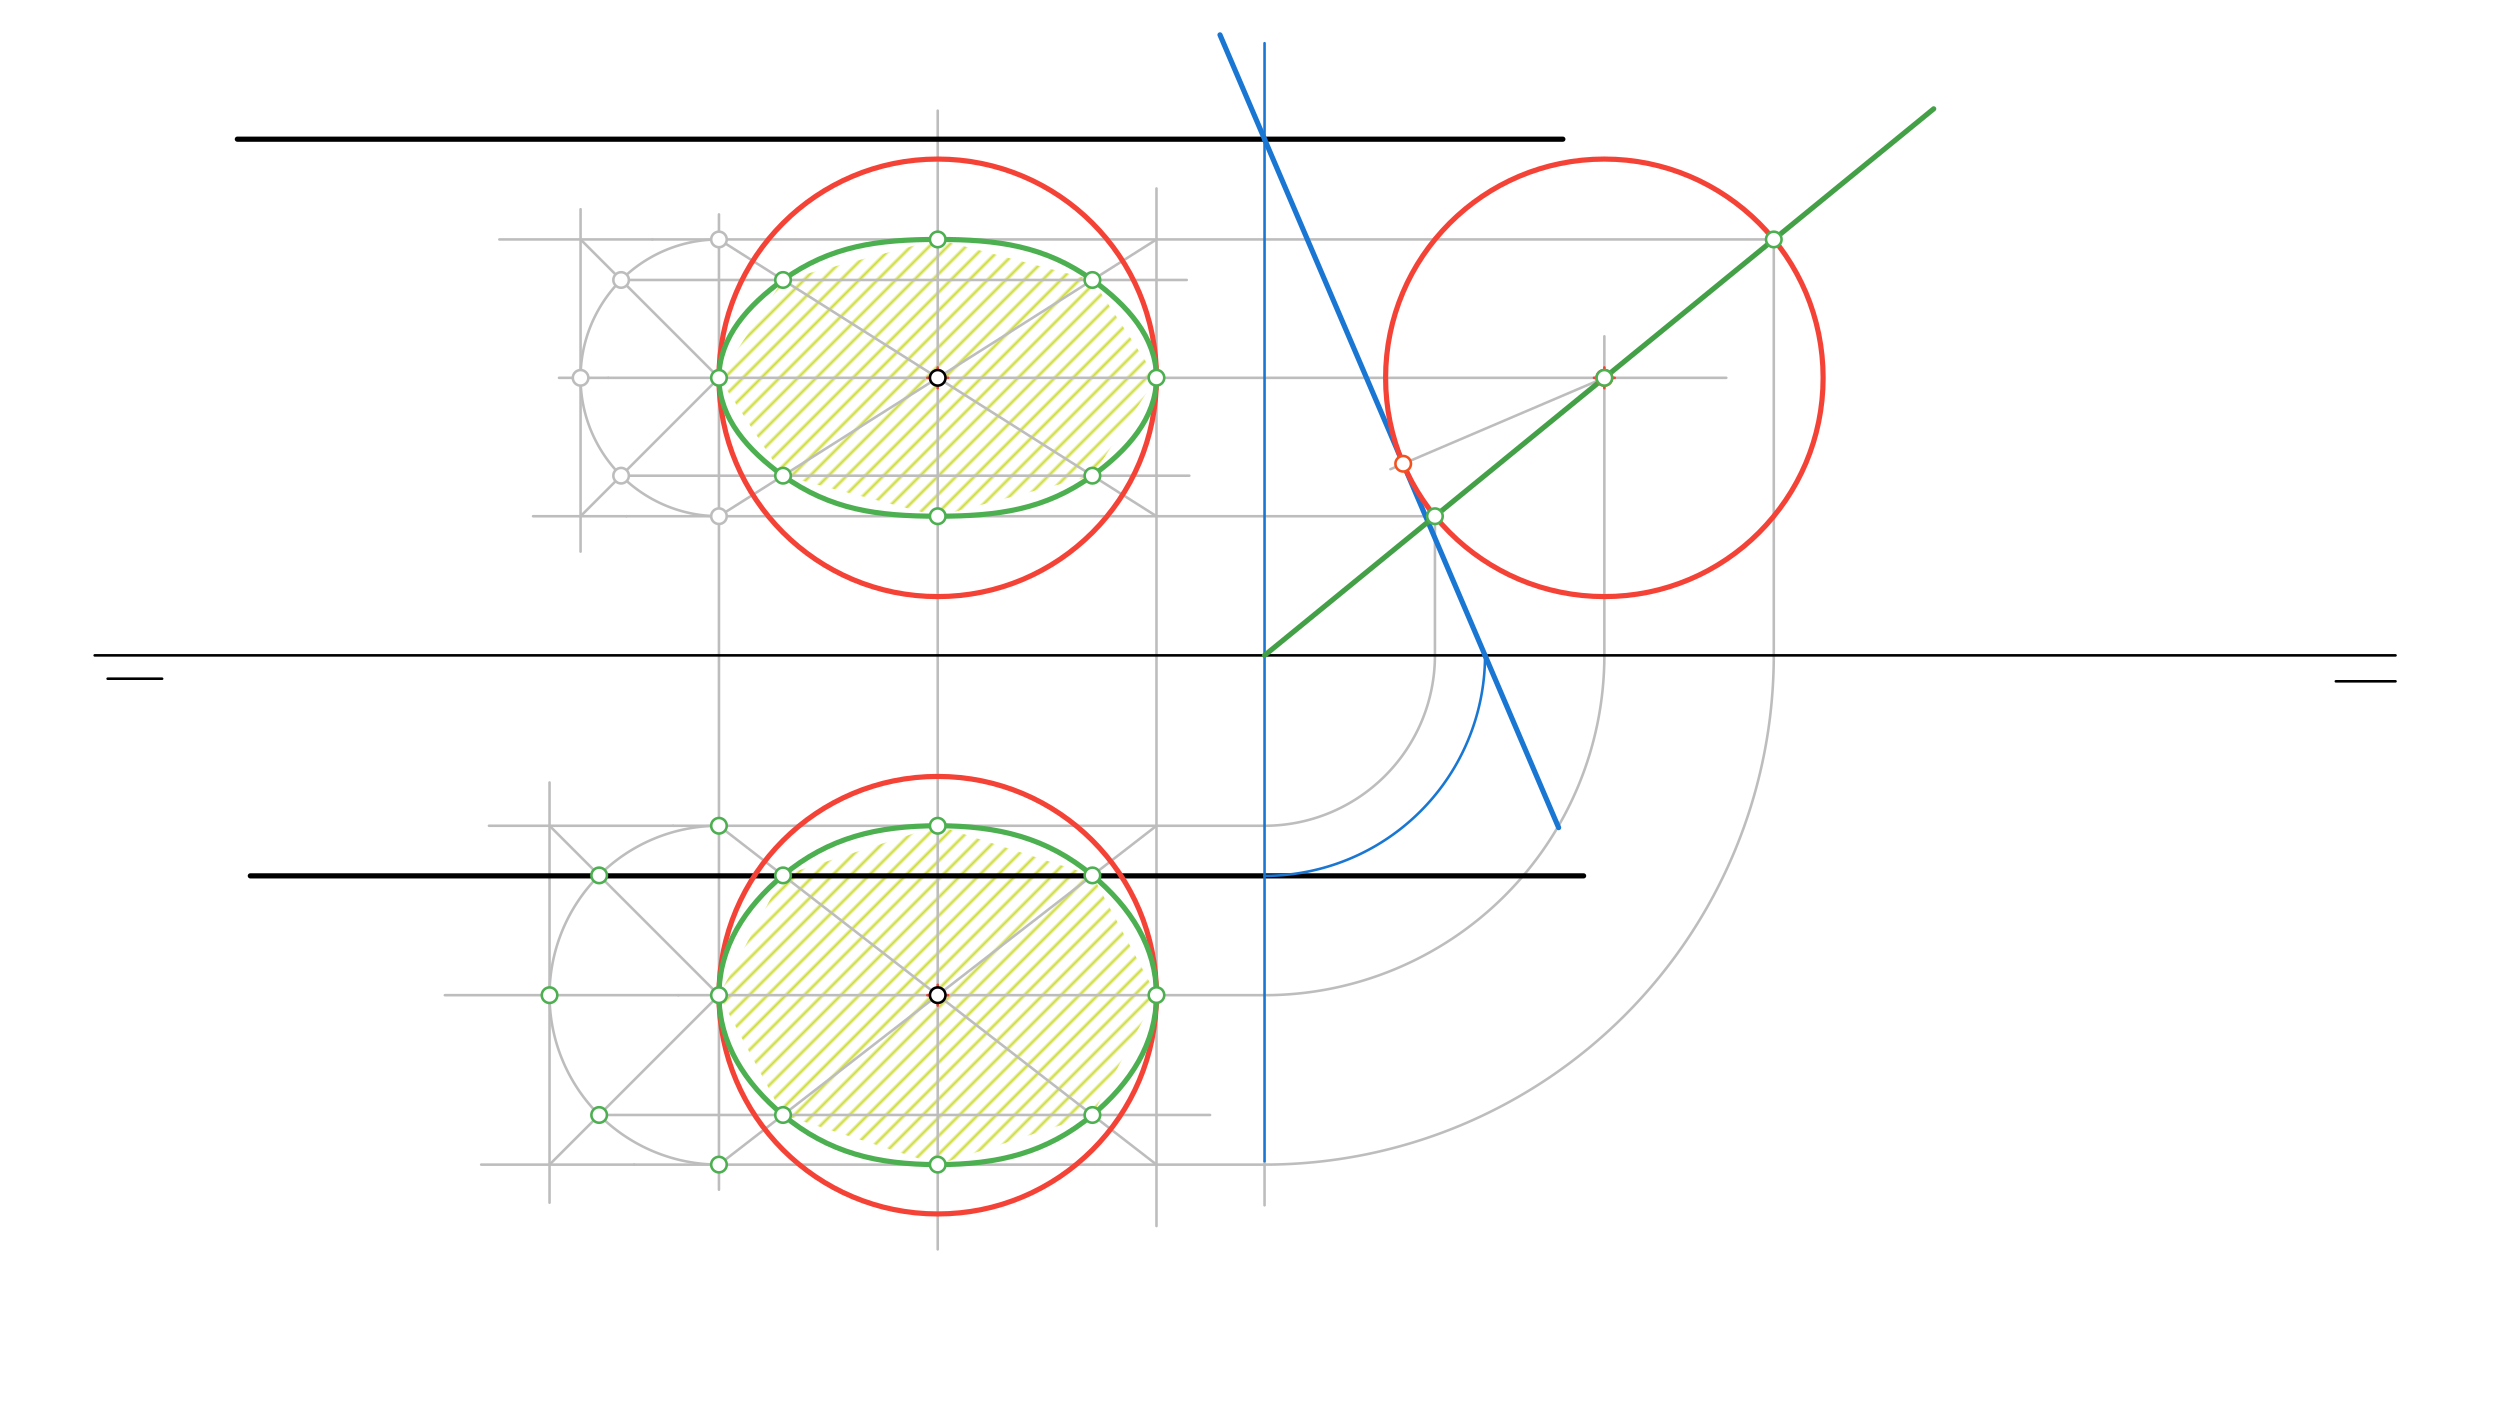 <svg xmlns="http://www.w3.org/2000/svg" class="svg--816" height="100%" preserveAspectRatio="xMidYMid meet" viewBox="0 0 963.78 541.417" width="100%"><defs><marker id="marker-arrow" markerHeight="16" markerUnits="userSpaceOnUse" markerWidth="24" orient="auto-start-reverse" refX="24" refY="4" viewBox="0 0 24 8"><path d="M 0 0 L 24 4 L 0 8 z" stroke="inherit"></path></marker></defs><g class="aux-layer--949"><g class="element--733"><defs><pattern height="5" id="fill_125_6vhaus__pattern-stripes" patternTransform="rotate(-45)" patternUnits="userSpaceOnUse" width="5"><rect fill="#CDDC39" height="1" transform="translate(0,0)" width="5"></rect></pattern></defs><g fill="url(#fill_125_6vhaus__pattern-stripes)"><path d="M 361.5 199.005 L 301.867 183.379 L 277.166 145.656 L 301.867 107.933 L 361.5 92.308 L 421.133 107.933 L 445.834 145.619 L 421.133 183.379 L 361.5 199.005 Z" stroke="none"></path></g></g><g class="element--733"><defs><pattern height="5" id="fill_134_7loxev__pattern-stripes" patternTransform="rotate(-45)" patternUnits="userSpaceOnUse" width="5"><rect fill="#CDDC39" height="1" transform="translate(0,0)" width="5"></rect></pattern></defs><g fill="url(#fill_134_7loxev__pattern-stripes)"><path d="M 361.5 318.342 L 301.867 337.472 L 277.166 383.656 L 301.867 429.84 L 361.5 448.97 L 421.133 429.84 L 445.834 383.619 L 421.133 337.472 L 361.5 318.342 Z" stroke="none"></path></g></g><g class="element--733"><line stroke="#BDBDBD" stroke-dasharray="none" stroke-linecap="round" stroke-width="1" x1="361.5" x2="361.5" y1="145.656" y2="383.656"></line></g><g class="element--733"><line stroke="#BDBDBD" stroke-dasharray="none" stroke-linecap="round" stroke-width="1" x1="361.5" x2="665.5" y1="145.656" y2="145.656"></line></g><g class="element--733"><line stroke="#BDBDBD" stroke-dasharray="none" stroke-linecap="round" stroke-width="1" x1="361.5" x2="487.5" y1="383.656" y2="383.656"></line></g><g class="element--733"><path d="M 487.5 383.656 A 131 131 0 0 0 618.5 252.656" fill="none" stroke="#BDBDBD" stroke-dasharray="none" stroke-linecap="round" stroke-width="1"></path></g><g class="element--733"><line stroke="#BDBDBD" stroke-dasharray="none" stroke-linecap="round" stroke-width="1" x1="618.5" x2="618.5" y1="252.656" y2="129.656"></line></g><g class="element--733"><line stroke="#BDBDBD" stroke-dasharray="none" stroke-linecap="round" stroke-width="1" x1="618.5" x2="536.025" y1="145.656" y2="180.884"></line></g><g class="element--733"><line stroke="#BDBDBD" stroke-dasharray="none" stroke-linecap="round" stroke-width="1" x1="361.5" x2="234.5" y1="145.656" y2="145.656"></line></g><g class="element--733"><line stroke="#BDBDBD" stroke-dasharray="none" stroke-linecap="round" stroke-width="1" x1="361.5" x2="261.5" y1="383.656" y2="383.656"></line></g><g class="element--733"><line stroke="#BDBDBD" stroke-dasharray="none" stroke-linecap="round" stroke-width="1" x1="361.5" x2="361.5" y1="383.656" y2="481.656"></line></g><g class="element--733"><line stroke="#BDBDBD" stroke-dasharray="none" stroke-linecap="round" stroke-width="1" x1="361.5" x2="361.5" y1="145.656" y2="42.656"></line></g><g class="element--733"><line stroke="#BDBDBD" stroke-dasharray="none" stroke-linecap="round" stroke-width="1" x1="683.814" x2="251.5" y1="92.308" y2="92.308"></line></g><g class="element--733"><line stroke="#BDBDBD" stroke-dasharray="none" stroke-linecap="round" stroke-width="1" x1="553.186" x2="241.5" y1="199.005" y2="199.005"></line></g><g class="element--733"><line stroke="#BDBDBD" stroke-dasharray="none" stroke-linecap="round" stroke-width="1" x1="553.186" x2="553.186" y1="199.005" y2="252.656"></line></g><g class="element--733"><line stroke="#BDBDBD" stroke-dasharray="none" stroke-linecap="round" stroke-width="1" x1="683.814" x2="683.814" y1="92.308" y2="252.656"></line></g><g class="element--733"><path d="M 553.186 252.656 A 65.686 65.686 0 0 1 487.5 318.342" fill="none" stroke="#BDBDBD" stroke-dasharray="none" stroke-linecap="round" stroke-width="1"></path></g><g class="element--733"><line stroke="#BDBDBD" stroke-dasharray="none" stroke-linecap="round" stroke-width="1" x1="487.5" x2="259.5" y1="318.342" y2="318.342"></line></g><g class="element--733"><path d="M 683.814 252.656 A 196.314 196.314 0 0 1 487.5 448.97" fill="none" stroke="#BDBDBD" stroke-dasharray="none" stroke-linecap="round" stroke-width="1"></path></g><g class="element--733"><line stroke="#BDBDBD" stroke-dasharray="none" stroke-linecap="round" stroke-width="1" x1="487.5" x2="487.5" y1="447.656" y2="464.656"></line></g><g class="element--733"><line stroke="#BDBDBD" stroke-dasharray="none" stroke-linecap="round" stroke-width="1" x1="487.5" x2="244.5" y1="448.97" y2="448.97"></line></g><g class="element--733"><line stroke="#BDBDBD" stroke-dasharray="none" stroke-linecap="round" stroke-width="1" x1="445.834" x2="445.834" y1="145.656" y2="72.656"></line></g><g class="element--733"><line stroke="#BDBDBD" stroke-dasharray="none" stroke-linecap="round" stroke-width="1" x1="445.834" x2="445.834" y1="145.656" y2="472.656"></line></g><g class="element--733"><line stroke="#BDBDBD" stroke-dasharray="none" stroke-linecap="round" stroke-width="1" x1="277.166" x2="277.166" y1="145.656" y2="458.656"></line></g><g class="element--733"><line stroke="#BDBDBD" stroke-dasharray="none" stroke-linecap="round" stroke-width="1" x1="277.166" x2="277.166" y1="145.656" y2="82.656"></line></g><g class="element--733"><path d="M 277.166 199.005 A 53.348 53.348 0 0 1 277.166 92.308" fill="none" stroke="#BDBDBD" stroke-dasharray="none" stroke-linecap="round" stroke-width="1"></path></g><g class="element--733"><path d="M 277.166 318.342 A 65.314 65.314 0 0 0 277.166 448.97" fill="none" stroke="#BDBDBD" stroke-dasharray="none" stroke-linecap="round" stroke-width="1"></path></g><g class="element--733"><line stroke="#BDBDBD" stroke-dasharray="none" stroke-linecap="round" stroke-width="1" x1="234.5" x2="215.5" y1="145.656" y2="145.656"></line></g><g class="element--733"><line stroke="#BDBDBD" stroke-dasharray="none" stroke-linecap="round" stroke-width="1" x1="251.5" x2="192.5" y1="92.308" y2="92.308"></line></g><g class="element--733"><line stroke="#BDBDBD" stroke-dasharray="none" stroke-linecap="round" stroke-width="1" x1="241.5" x2="205.5" y1="199.005" y2="199.005"></line></g><g class="element--733"><line stroke="#BDBDBD" stroke-dasharray="none" stroke-linecap="round" stroke-width="1" x1="223.818" x2="223.818" y1="145.656" y2="80.656"></line></g><g class="element--733"><line stroke="#BDBDBD" stroke-dasharray="none" stroke-linecap="round" stroke-width="1" x1="223.818" x2="223.818" y1="145.656" y2="212.656"></line></g><g class="element--733"><line stroke="#BDBDBD" stroke-dasharray="none" stroke-linecap="round" stroke-width="1" x1="223.818" x2="277.166" y1="92.308" y2="145.656"></line></g><g class="element--733"><line stroke="#BDBDBD" stroke-dasharray="none" stroke-linecap="round" stroke-width="1" x1="223.818" x2="277.166" y1="199.005" y2="145.656"></line></g><g class="element--733"><line stroke="#BDBDBD" stroke-dasharray="none" stroke-linecap="round" stroke-width="1" x1="277.166" x2="445.834" y1="199.005" y2="92.308"></line></g><g class="element--733"><line stroke="#BDBDBD" stroke-dasharray="none" stroke-linecap="round" stroke-width="1" x1="445.834" x2="277.166" y1="199.005" y2="92.308"></line></g><g class="element--733"><line stroke="#BDBDBD" stroke-dasharray="none" stroke-linecap="round" stroke-width="1" x1="239.444" x2="457.5" y1="107.933" y2="107.933"></line></g><g class="element--733"><line stroke="#BDBDBD" stroke-dasharray="none" stroke-linecap="round" stroke-width="1" x1="239.444" x2="458.5" y1="183.379" y2="183.379"></line></g><g class="element--733"><line stroke="#BDBDBD" stroke-dasharray="none" stroke-linecap="round" stroke-width="1" x1="261.5" x2="171.5" y1="383.656" y2="383.656"></line></g><g class="element--733"><line stroke="#BDBDBD" stroke-dasharray="none" stroke-linecap="round" stroke-width="1" x1="244.5" x2="185.5" y1="448.97" y2="448.97"></line></g><g class="element--733"><line stroke="#BDBDBD" stroke-dasharray="none" stroke-linecap="round" stroke-width="1" x1="259.5" x2="188.5" y1="318.342" y2="318.342"></line></g><g class="element--733"><line stroke="#BDBDBD" stroke-dasharray="none" stroke-linecap="round" stroke-width="1" x1="211.852" x2="211.852" y1="383.656" y2="301.656"></line></g><g class="element--733"><line stroke="#BDBDBD" stroke-dasharray="none" stroke-linecap="round" stroke-width="1" x1="211.852" x2="211.852" y1="383.656" y2="463.656"></line></g><g class="element--733"><line stroke="#BDBDBD" stroke-dasharray="none" stroke-linecap="round" stroke-width="1" x1="211.852" x2="277.166" y1="318.342" y2="383.656"></line></g><g class="element--733"><line stroke="#BDBDBD" stroke-dasharray="none" stroke-linecap="round" stroke-width="1" x1="277.166" x2="211.852" y1="383.656" y2="448.97"></line></g><g class="element--733"><line stroke="#BDBDBD" stroke-dasharray="none" stroke-linecap="round" stroke-width="1" x1="277.166" x2="445.834" y1="448.97" y2="318.342"></line></g><g class="element--733"><line stroke="#BDBDBD" stroke-dasharray="none" stroke-linecap="round" stroke-width="1" x1="277.166" x2="445.834" y1="318.342" y2="448.97"></line></g><g class="element--733"><line stroke="#BDBDBD" stroke-dasharray="none" stroke-linecap="round" stroke-width="1" x1="230.982" x2="466.5" y1="429.84" y2="429.84"></line></g><g class="element--733"><line stroke="#BDBDBD" stroke-dasharray="none" stroke-linecap="round" stroke-width="1" x1="230.982" x2="472.5" y1="337.472" y2="337.472"></line></g><g class="element--733"><circle cx="277.166" cy="199.005" r="3" stroke="#BDBDBD" stroke-width="1" fill="#ffffff"></circle>}</g><g class="element--733"><circle cx="239.444" cy="183.379" r="3" stroke="#BDBDBD" stroke-width="1" fill="#ffffff"></circle>}</g><g class="element--733"><circle cx="223.818" cy="145.656" r="3" stroke="#BDBDBD" stroke-width="1" fill="#ffffff"></circle>}</g><g class="element--733"><circle cx="239.444" cy="107.933" r="3" stroke="#BDBDBD" stroke-width="1" fill="#ffffff"></circle>}</g><g class="element--733"><circle cx="277.166" cy="92.308" r="3" stroke="#BDBDBD" stroke-width="1" fill="#ffffff"></circle>}</g></g><g class="main-layer--75a"><g class="element--733"><line stroke="#000000" stroke-dasharray="none" stroke-linecap="round" stroke-width="1" x1="36.5" x2="923.5" y1="252.656" y2="252.656"></line></g><g class="element--733"><line stroke="#000000" stroke-dasharray="none" stroke-linecap="round" stroke-width="1" x1="41.5" x2="62.5" y1="261.656" y2="261.656"></line></g><g class="element--733"><line stroke="#000000" stroke-dasharray="none" stroke-linecap="round" stroke-width="1" x1="923.5" x2="900.5" y1="262.656" y2="262.656"></line></g><g class="element--733"><line stroke="#000000" stroke-dasharray="none" stroke-linecap="round" stroke-width="2" x1="96.5" x2="610.5" y1="337.656" y2="337.656"></line></g><g class="element--733"><line stroke="#000000" stroke-dasharray="none" stroke-linecap="round" stroke-width="2" x1="91.5" x2="602.5" y1="53.656" y2="53.656"></line></g><g class="element--733"><line stroke="#1976D2" stroke-dasharray="none" stroke-linecap="round" stroke-width="1" x1="487.5" x2="487.5" y1="16.656" y2="447.656"></line></g><g class="element--733"><path d="M 487.5 337.656 A 85 85 0 0 0 572.5 252.656" fill="none" stroke="#1976D2" stroke-dasharray="none" stroke-linecap="round" stroke-width="1"></path></g><g class="element--733"><line stroke="#1976D2" stroke-dasharray="none" stroke-linecap="round" stroke-width="2" x1="487.5" x2="572.5" y1="53.656" y2="252.656"></line></g><g class="element--733"><line stroke="#1976D2" stroke-dasharray="none" stroke-linecap="round" stroke-width="2" x1="487.5" x2="470.322" y1="53.656" y2="13.441"></line></g><g class="element--733"><line stroke="#1976D2" stroke-dasharray="none" stroke-linecap="round" stroke-width="2" x1="572.5" x2="600.865" y1="252.656" y2="319.063"></line></g><g class="element--733"><g class="center--a87"><line x1="614.5" y1="145.656" x2="622.5" y2="145.656" stroke="#F44336" stroke-width="1" stroke-linecap="round"></line><line x1="618.5" y1="141.656" x2="618.5" y2="149.656" stroke="#F44336" stroke-width="1" stroke-linecap="round"></line><circle class="hit--87b" cx="618.5" cy="145.656" r="4" stroke="none" fill="transparent"></circle></g><circle cx="618.5" cy="145.656" fill="none" r="84.333" stroke="#F44336" stroke-dasharray="none" stroke-width="2"></circle></g><g class="element--733"><g class="center--a87"><line x1="357.5" y1="145.656" x2="365.5" y2="145.656" stroke="#F44336" stroke-width="1" stroke-linecap="round"></line><line x1="361.5" y1="141.656" x2="361.5" y2="149.656" stroke="#F44336" stroke-width="1" stroke-linecap="round"></line><circle class="hit--87b" cx="361.5" cy="145.656" r="4" stroke="none" fill="transparent"></circle></g><circle cx="361.5" cy="145.656" fill="none" r="84.334" stroke="#F44336" stroke-dasharray="none" stroke-width="2"></circle></g><g class="element--733"><g class="center--a87"><line x1="357.5" y1="383.656" x2="365.5" y2="383.656" stroke="#F44336" stroke-width="1" stroke-linecap="round"></line><line x1="361.5" y1="379.656" x2="361.5" y2="387.656" stroke="#F44336" stroke-width="1" stroke-linecap="round"></line><circle class="hit--87b" cx="361.5" cy="383.656" r="4" stroke="none" fill="transparent"></circle></g><circle cx="361.5" cy="383.656" fill="none" r="84.334" stroke="#F44336" stroke-dasharray="none" stroke-width="2"></circle></g><g class="element--733"><line stroke="#43A047" stroke-dasharray="none" stroke-linecap="round" stroke-width="2" x1="487.5" x2="618.5" y1="252.656" y2="145.656"></line></g><g class="element--733"><line stroke="#43A047" stroke-dasharray="none" stroke-linecap="round" stroke-width="2" x1="618.5" x2="745.461" y1="145.656" y2="41.955"></line></g><g class="element--733"><path d="M 361.5 199.005 C 338.35 199.005, 320.128 196.517, 301.867 183.379 C 288.511 173.77, 277.166 161.196, 277.166 145.656 C 277.166 130.116, 288.511 117.543, 301.867 107.933 C 320.128 94.796, 338.35 92.308, 361.5 92.308 C 384.65 92.308, 402.868 94.799, 421.133 107.933 C 434.483 117.534, 445.826 130.09, 445.834 145.619 C 445.841 161.17, 434.496 173.761, 421.133 183.379 C 402.876 196.52, 384.65 199.005, 361.5 199.005" fill="none" stroke="#4CAF50" stroke-linecap="round" stroke-width="2"></path></g><g class="element--733"><path d="M 361.5 448.97 C 338.306 448.97, 319.34 444.41, 301.867 429.84 C 287.255 417.656, 277.166 402.15, 277.166 383.656 C 277.166 365.163, 287.255 349.657, 301.867 337.472 C 319.34 322.902, 338.306 318.342, 361.5 318.342 C 384.694 318.342, 403.657 322.905, 421.133 337.472 C 435.739 349.647, 445.827 365.137, 445.834 383.619 C 445.84 402.124, 435.752 417.646, 421.133 429.84 C 403.663 444.413, 384.694 448.97, 361.5 448.97" fill="none" stroke="#4CAF50" stroke-linecap="round" stroke-width="2"></path></g><g class="element--733"><circle cx="361.5" cy="145.656" r="3" stroke="#000000" stroke-width="1" fill="#ffffff"></circle>}</g><g class="element--733"><circle cx="361.5" cy="383.656" r="3" stroke="#000000" stroke-width="1" fill="#ffffff"></circle>}</g><g class="element--733"><circle cx="618.5" cy="145.656" r="3" stroke="#F4511E" stroke-width="1" fill="#ffffff"></circle>}</g><g class="element--733"><circle cx="540.946" cy="178.782" r="3" stroke="#F4511E" stroke-width="1" fill="#ffffff"></circle>}</g><g class="element--733"><circle cx="683.814" cy="92.308" r="3" stroke="#4CAF50" stroke-width="1" fill="#ffffff"></circle>}</g><g class="element--733"><circle cx="553.186" cy="199.005" r="3" stroke="#4CAF50" stroke-width="1" fill="#ffffff"></circle>}</g><g class="element--733"><circle cx="618.5" cy="145.656" r="3" stroke="#4CAF50" stroke-width="1" fill="#ffffff"></circle>}</g><g class="element--733"><circle cx="361.5" cy="199.005" r="3" stroke="#4CAF50" stroke-width="1" fill="#ffffff"></circle>}</g><g class="element--733"><circle cx="301.867" cy="183.379" r="3" stroke="#4CAF50" stroke-width="1" fill="#ffffff"></circle>}</g><g class="element--733"><circle cx="277.166" cy="145.656" r="3" stroke="#4CAF50" stroke-width="1" fill="#ffffff"></circle>}</g><g class="element--733"><circle cx="301.867" cy="107.933" r="3" stroke="#4CAF50" stroke-width="1" fill="#ffffff"></circle>}</g><g class="element--733"><circle cx="361.5" cy="92.308" r="3" stroke="#4CAF50" stroke-width="1" fill="#ffffff"></circle>}</g><g class="element--733"><circle cx="421.133" cy="107.933" r="3" stroke="#4CAF50" stroke-width="1" fill="#ffffff"></circle>}</g><g class="element--733"><circle cx="445.834" cy="145.619" r="3" stroke="#4CAF50" stroke-width="1" fill="#ffffff"></circle>}</g><g class="element--733"><circle cx="421.133" cy="183.379" r="3" stroke="#4CAF50" stroke-width="1" fill="#ffffff"></circle>}</g><g class="element--733"><circle cx="277.166" cy="448.97" r="3" stroke="#4CAF50" stroke-width="1" fill="#ffffff"></circle>}</g><g class="element--733"><circle cx="230.982" cy="429.84" r="3" stroke="#4CAF50" stroke-width="1" fill="#ffffff"></circle>}</g><g class="element--733"><circle cx="211.852" cy="383.656" r="3" stroke="#4CAF50" stroke-width="1" fill="#ffffff"></circle>}</g><g class="element--733"><circle cx="230.982" cy="337.472" r="3" stroke="#4CAF50" stroke-width="1" fill="#ffffff"></circle>}</g><g class="element--733"><circle cx="277.166" cy="318.342" r="3" stroke="#4CAF50" stroke-width="1" fill="#ffffff"></circle>}</g><g class="element--733"><circle cx="301.867" cy="429.84" r="3" stroke="#4CAF50" stroke-width="1" fill="#ffffff"></circle>}</g><g class="element--733"><circle cx="277.166" cy="383.656" r="3" stroke="#4CAF50" stroke-width="1" fill="#ffffff"></circle>}</g><g class="element--733"><circle cx="301.867" cy="337.472" r="3" stroke="#4CAF50" stroke-width="1" fill="#ffffff"></circle>}</g><g class="element--733"><circle cx="361.5" cy="318.342" r="3" stroke="#4CAF50" stroke-width="1" fill="#ffffff"></circle>}</g><g class="element--733"><circle cx="421.133" cy="337.472" r="3" stroke="#4CAF50" stroke-width="1" fill="#ffffff"></circle>}</g><g class="element--733"><circle cx="445.834" cy="383.619" r="3" stroke="#4CAF50" stroke-width="1" fill="#ffffff"></circle>}</g><g class="element--733"><circle cx="421.133" cy="429.84" r="3" stroke="#4CAF50" stroke-width="1" fill="#ffffff"></circle>}</g><g class="element--733"><circle cx="361.5" cy="448.97" r="3" stroke="#4CAF50" stroke-width="1" fill="#ffffff"></circle>}</g></g><g class="snaps-layer--ac6"></g><g class="temp-layer--52d"></g></svg>